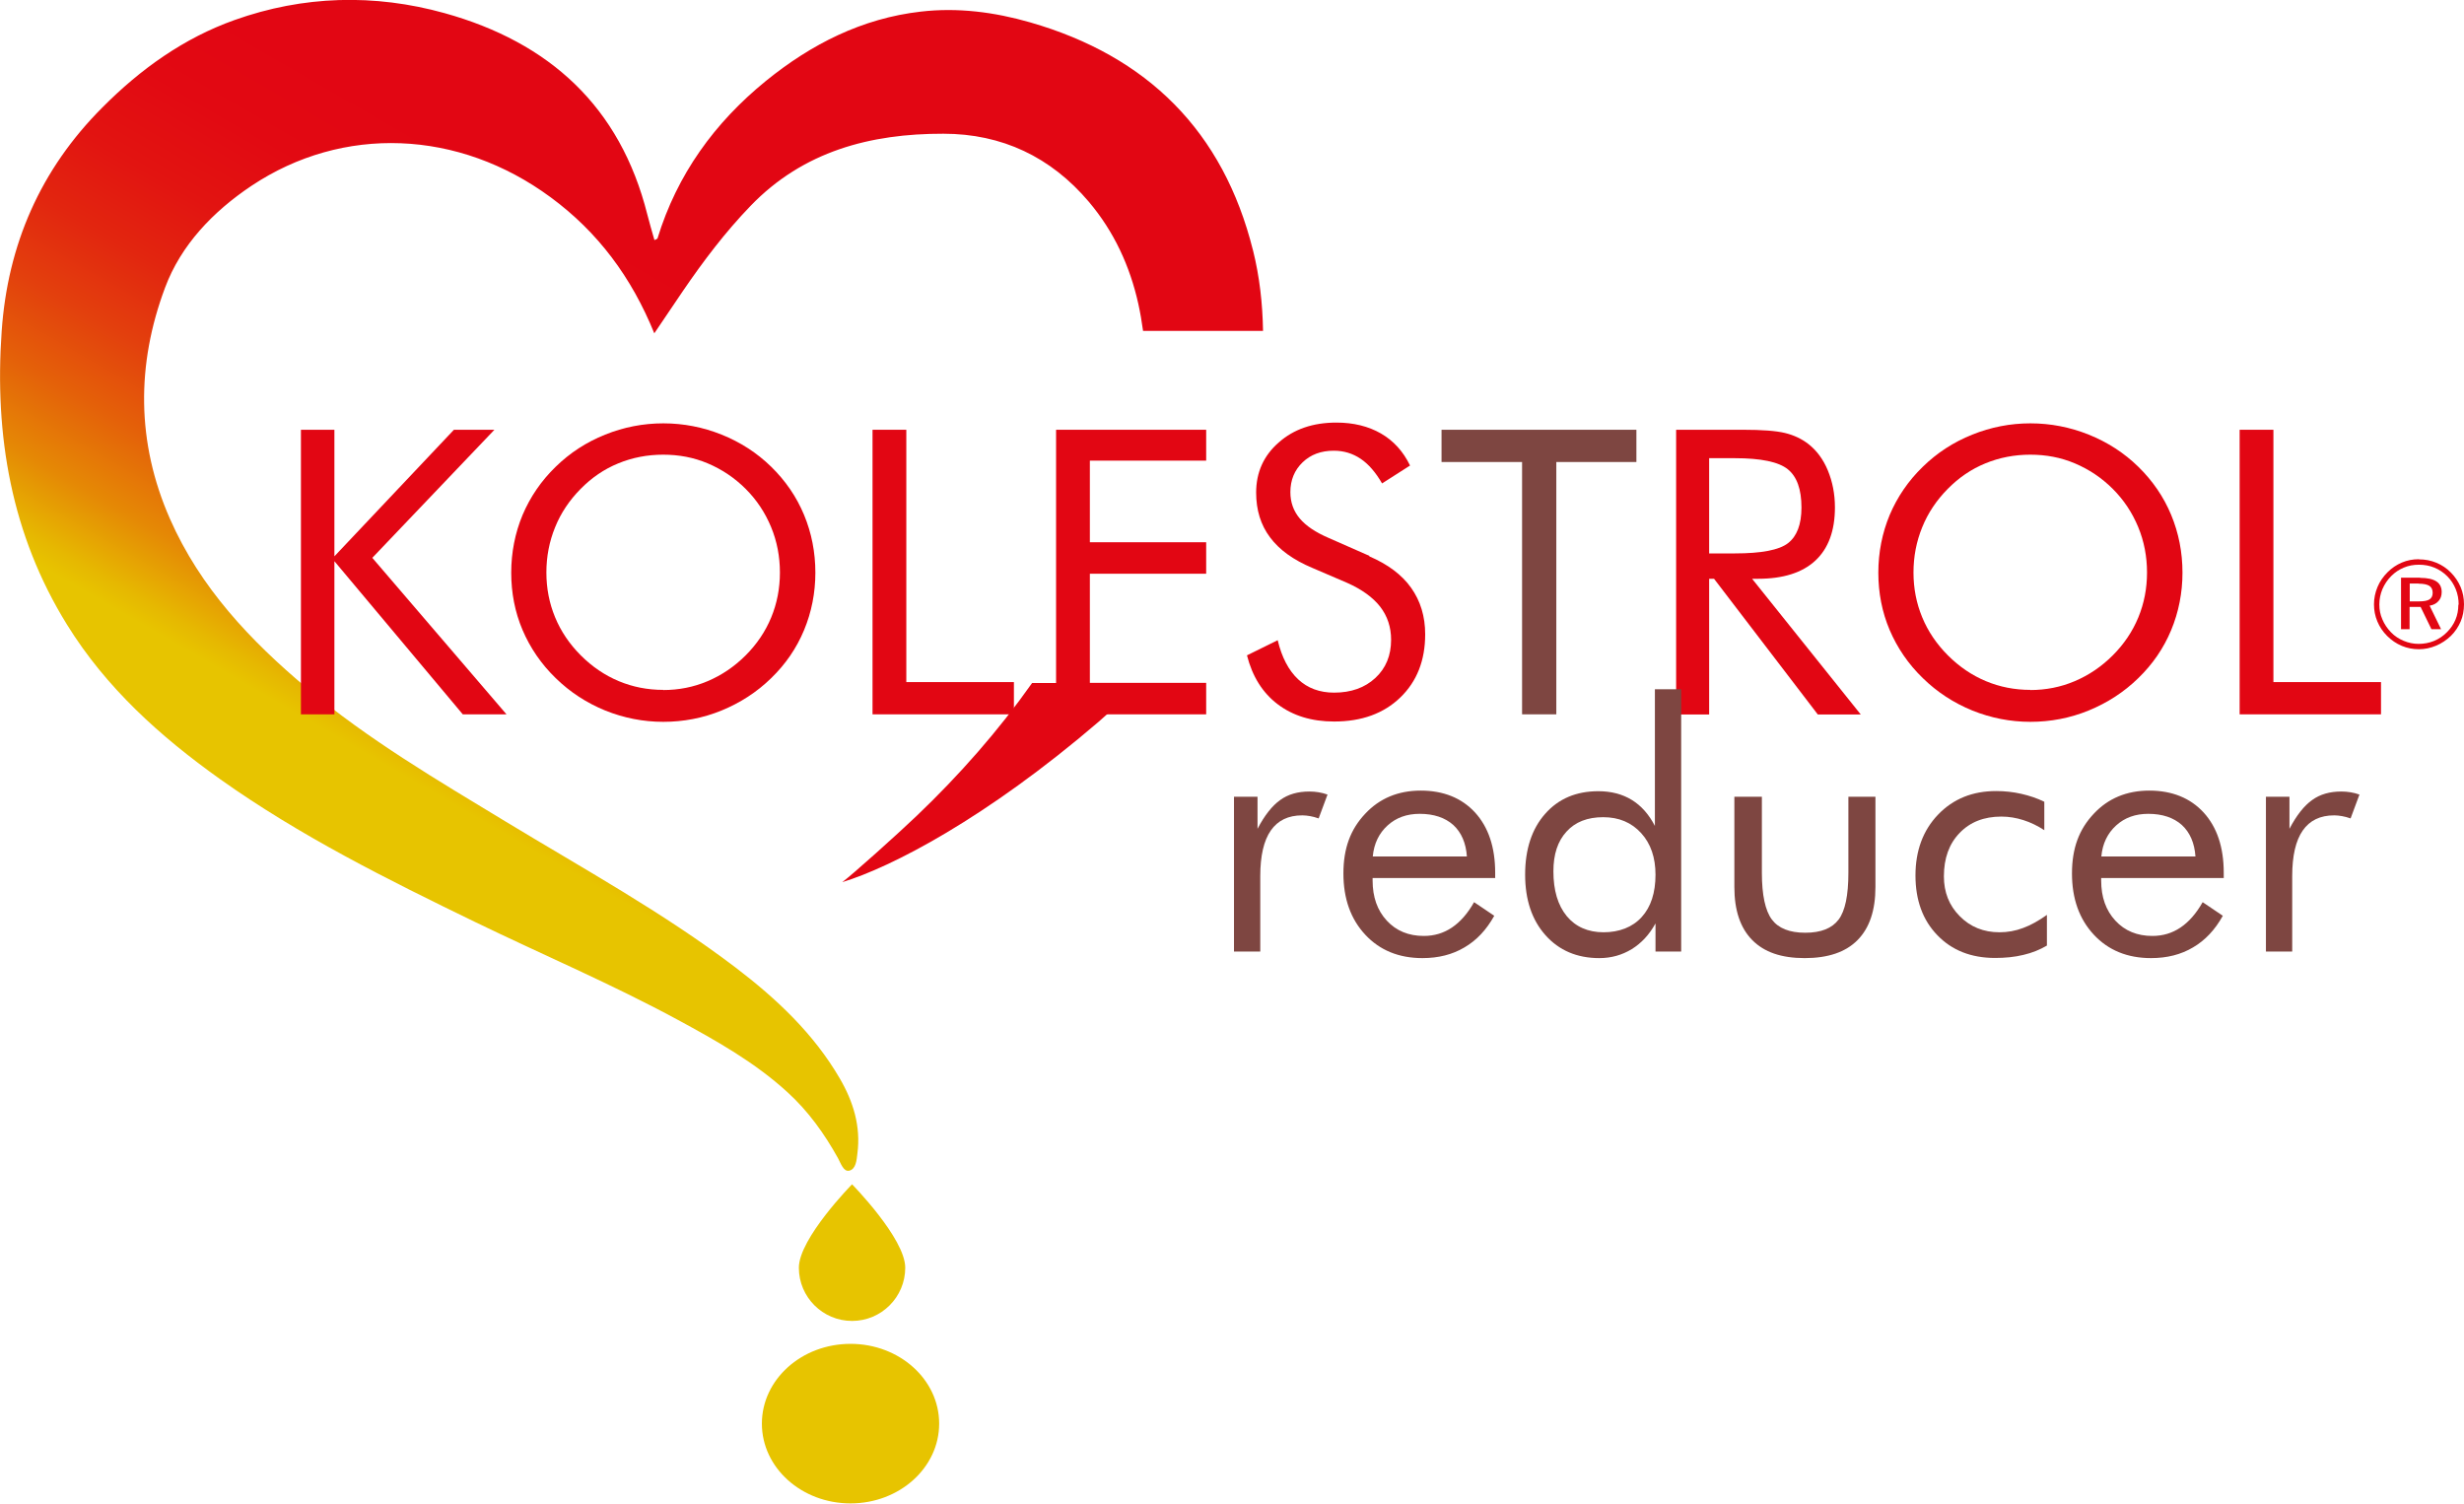 <?xml version="1.0" encoding="UTF-8"?> <svg xmlns="http://www.w3.org/2000/svg" xmlns:xlink="http://www.w3.org/1999/xlink" id="Capa_1" data-name="Capa 1" viewBox="0 0 161.22 98.38"><defs><style> .cls-1 { filter: url(#drop-shadow-1); } .cls-2 { fill: #e20613; } .cls-2, .cls-3, .cls-4, .cls-5 { stroke-width: 0px; } .cls-3 { fill: #e7c400; } .cls-4 { fill: url(#Degradado_sin_nombre_11); } .cls-5 { fill: #7e4641; } </style><linearGradient id="Degradado_sin_nombre_11" data-name="Degradado sin nombre 11" x1="21.85" y1="57.24" x2="57.76" y2="-4.96" gradientUnits="userSpaceOnUse"><stop offset=".11" stop-color="#e7c400"></stop><stop offset=".13" stop-color="#e6b801"></stop><stop offset=".19" stop-color="#e58905"></stop><stop offset=".26" stop-color="#e46109"></stop><stop offset=".33" stop-color="#e3400d"></stop><stop offset=".4" stop-color="#e2260f"></stop><stop offset=".47" stop-color="#e21411"></stop><stop offset=".55" stop-color="#e20912"></stop><stop offset=".63" stop-color="#e20613"></stop></linearGradient><filter id="drop-shadow-1" filterUnits="userSpaceOnUse"><feOffset dx="1.42" dy="4.25"></feOffset><feGaussianBlur result="blur" stdDeviation="2.83"></feGaussianBlur><feFlood flood-color="#1d1d1b" flood-opacity=".2"></feFlood><feComposite in2="blur" operator="in"></feComposite><feComposite in="SourceGraphic"></feComposite></filter></defs><g><path class="cls-3" d="M59.23,82.95c0,1.92-1.56,3.48-3.48,3.48s-3.48-1.56-3.48-3.48,3.48-5.46,3.48-5.46c0,0,3.48,3.54,3.48,5.46Z"></path><ellipse class="cls-3" cx="55.65" cy="93.15" rx="5.8" ry="5.22"></ellipse></g><g><path class="cls-2" d="M59.96,53.4c-1.28,1.22-4.2,3.84-4.85,4.32,3.19-.97,9.39-4.16,16.78-10.5.93-.8,1.79-1.65,2.59-2.53h-6.95c-2.21,3.13-4.75,6.02-7.57,8.71Z"></path><path class="cls-4" d="M81.98,16.37c-1.94-7.77-6.89-12.7-14.59-14.91-2.33-.67-4.73-.98-7.14-.7-3.85.44-7.17,2.13-10.13,4.53-3.37,2.74-5.82,6.13-7.1,10.31-.01.03-.08.05-.2.11-.16-.57-.33-1.13-.47-1.69-1.77-7.03-6.39-11.25-13.26-13.16-4.6-1.28-9.25-1.15-13.74.45-3.32,1.18-6.17,3.22-8.65,5.72C2.64,11.09.5,16.02.11,21.67c-.48,6.81.62,13.31,4.28,19.21,2.55,4.12,6.09,7.31,10.01,10.1,5.22,3.71,10.94,6.56,16.69,9.35,4.41,2.14,8.94,4.06,13.26,6.4,2.53,1.37,5.04,2.78,7.18,4.74,1.36,1.24,2.41,2.71,3.3,4.31.18.33.36.9.73.82.45-.1.49-.7.54-1.13.23-1.77-.27-3.39-1.15-4.9-1.71-2.94-4.15-5.23-6.83-7.27-4.74-3.6-9.95-6.46-15.03-9.54-4.47-2.71-8.98-5.36-13-8.73-3.71-3.11-6.99-6.58-8.97-11.08-2.2-5-2.2-10.11-.32-15.13,1.04-2.79,3.14-4.98,5.65-6.66,5.98-3.99,13.56-3.69,19.58.75,3.1,2.28,5.3,5.25,6.78,8.9.66-.98,1.27-1.88,1.88-2.78,1.34-1.96,2.76-3.84,4.42-5.56,3.45-3.58,7.85-4.73,12.62-4.72,3.82,0,7.03,1.52,9.51,4.45,1.65,1.95,2.69,4.21,3.24,6.68.13.59.23,1.18.31,1.77h7.85c-.03-1.77-.22-3.53-.66-5.29Z"></path></g><g><g class="cls-1"><path class="cls-2" d="M18.27,42.49v-18.62h2.19v8.28l7.82-8.28h2.65l-7.99,8.38,8.78,10.24h-2.86l-8.4-10.02v10.02h-2.19Z"></path><path class="cls-2" d="M51.93,33.21c0,1.33-.25,2.59-.74,3.77-.49,1.18-1.21,2.23-2.15,3.14-.94.92-2.03,1.62-3.25,2.12s-2.5.74-3.81.74-2.58-.25-3.8-.74c-1.22-.5-2.3-1.2-3.24-2.12-.95-.92-1.67-1.98-2.17-3.15-.5-1.18-.74-2.43-.74-3.75s.25-2.59.74-3.77c.5-1.18,1.22-2.24,2.17-3.16.93-.91,2.01-1.61,3.23-2.1,1.22-.49,2.49-.74,3.81-.74s2.6.25,3.82.74,2.31,1.19,3.24,2.1c.94.92,1.66,1.97,2.15,3.15.49,1.18.74,2.44.74,3.78ZM41.97,40.9c1.02,0,1.99-.19,2.91-.58.92-.39,1.75-.95,2.49-1.69.73-.73,1.29-1.56,1.67-2.48.38-.92.57-1.9.57-2.94s-.19-2.04-.58-2.98c-.39-.94-.94-1.77-1.66-2.49-.73-.73-1.56-1.28-2.48-1.67s-1.89-.57-2.92-.57-2.02.19-2.94.57c-.93.38-1.74.94-2.46,1.67-.73.74-1.29,1.57-1.67,2.51-.38.93-.57,1.92-.57,2.96s.19,2.01.57,2.93c.38.92.94,1.75,1.68,2.49.75.75,1.58,1.31,2.49,1.69.91.38,1.88.57,2.91.57Z"></path><path class="cls-2" d="M55.67,42.49v-18.62h2.21v16.51h7.04v2.11h-9.25Z"></path><path class="cls-2" d="M67.68,42.49v-18.62h9.82v2.02h-7.61v5.34h7.61v2.06h-7.61v7.14h7.61v2.06h-9.82Z"></path><path class="cls-2" d="M88.17,32.15c1.21.52,2.13,1.2,2.74,2.06s.92,1.87.92,3.04c0,1.71-.54,3.09-1.63,4.14s-2.53,1.57-4.33,1.57c-1.47,0-2.7-.38-3.69-1.13s-1.66-1.82-2.01-3.2l2.01-.99c.27,1.13.72,1.98,1.34,2.56.62.58,1.41.87,2.35.87,1.11,0,2.01-.32,2.7-.96s1.03-1.47,1.03-2.5c0-.83-.24-1.55-.72-2.17-.48-.61-1.2-1.13-2.17-1.56l-2.26-.97c-1.24-.52-2.16-1.18-2.77-2-.61-.81-.91-1.79-.91-2.93,0-1.32.49-2.42,1.48-3.28.98-.87,2.24-1.3,3.77-1.3,1.12,0,2.09.24,2.91.71s1.46,1.17,1.91,2.1l-1.83,1.17c-.42-.72-.88-1.26-1.4-1.61s-1.1-.53-1.76-.53c-.83,0-1.51.25-2.04.76s-.8,1.16-.8,1.95c0,.66.2,1.23.61,1.72s1.04.91,1.9,1.28l2.66,1.17Z"></path><path class="cls-5" d="M98.17,42.49v-16.51h-5.27v-2.11h12.75v2.11h-5.24v16.51h-2.24Z"></path><path class="cls-2" d="M108.25,42.49v-18.62h4.38c1.25,0,2.16.07,2.74.21s1.09.38,1.53.72c.55.43.98,1.01,1.28,1.74s.46,1.53.46,2.41c0,1.53-.43,2.69-1.28,3.48s-2.1,1.19-3.75,1.19h-.39l7.11,8.88h-2.81l-6.79-8.88h-.32v8.88h-2.16ZM110.41,25.73v6.23h1.69c1.73,0,2.89-.22,3.47-.67s.88-1.22.88-2.33c0-1.2-.3-2.03-.9-2.51s-1.75-.72-3.45-.72h-1.69Z"></path><path class="cls-2" d="M141.38,33.21c0,1.33-.25,2.59-.74,3.77-.49,1.18-1.21,2.23-2.15,3.14-.94.92-2.03,1.62-3.25,2.12s-2.5.74-3.81.74-2.58-.25-3.8-.74c-1.22-.5-2.3-1.2-3.24-2.12-.95-.92-1.67-1.98-2.17-3.15-.5-1.18-.74-2.43-.74-3.75s.25-2.59.74-3.77c.5-1.18,1.22-2.24,2.17-3.16.93-.91,2.01-1.61,3.23-2.1,1.22-.49,2.49-.74,3.81-.74s2.6.25,3.82.74,2.31,1.19,3.24,2.1c.94.92,1.66,1.97,2.15,3.15.49,1.18.74,2.44.74,3.78ZM131.42,40.9c1.02,0,1.99-.19,2.91-.58s1.75-.95,2.49-1.69c.73-.73,1.29-1.56,1.67-2.48.38-.92.57-1.9.57-2.94s-.19-2.04-.58-2.98c-.39-.94-.94-1.77-1.66-2.49-.73-.73-1.56-1.28-2.48-1.67s-1.89-.57-2.92-.57-2.02.19-2.94.57c-.93.38-1.74.94-2.46,1.67-.73.74-1.29,1.57-1.67,2.51-.38.93-.57,1.92-.57,2.96s.19,2.01.57,2.93c.38.92.94,1.75,1.68,2.49.75.75,1.58,1.31,2.49,1.69.91.38,1.88.57,2.91.57Z"></path><path class="cls-2" d="M145.12,42.49v-18.62h2.21v16.51h7.04v2.11h-9.25Z"></path></g><path class="cls-2" d="M158.27,36.6c.4,0,.78.07,1.14.22.36.15.68.36.96.65s.48.59.63.94c.15.36.22.73.22,1.13s-.07.78-.22,1.13c-.15.35-.36.66-.63.93-.29.28-.62.5-.98.65-.36.15-.73.23-1.12.23s-.76-.07-1.12-.22c-.36-.15-.68-.37-.96-.65-.28-.28-.49-.59-.64-.95s-.22-.73-.22-1.12.08-.77.23-1.13.37-.68.66-.97c.27-.27.58-.48.93-.63s.72-.22,1.12-.22ZM160.87,39.56c0-.35-.06-.69-.19-1.01-.13-.32-.31-.6-.55-.84-.25-.25-.53-.44-.85-.57-.31-.13-.65-.19-1.01-.19s-.68.06-.99.19c-.31.13-.58.31-.82.55-.25.25-.44.54-.58.86-.13.32-.2.65-.2,1s.06.66.2.98c.13.31.32.59.56.84.24.25.52.43.83.56.31.13.64.2.98.2s.68-.06,1-.19c.32-.13.6-.32.85-.57.24-.24.43-.51.56-.82.13-.31.19-.64.19-.98ZM158.35,37.81c.48,0,.83.08,1.06.23.23.15.35.38.35.7,0,.24-.07.44-.21.59-.14.16-.33.26-.58.3l.75,1.54h-.63l-.71-1.46h-.72v1.46h-.56v-3.37h1.25ZM158.25,38.18h-.58v1.17h.59c.33,0,.56-.04.7-.13s.21-.23.21-.43c0-.21-.07-.36-.22-.46-.15-.09-.38-.14-.71-.14Z"></path></g><g><path class="cls-5" d="M80.74,62.26v-10.13h1.54v2.1c.46-.88.96-1.51,1.48-1.88.52-.38,1.16-.56,1.92-.56.21,0,.41.02.6.05.19.03.38.08.58.15l-.58,1.56c-.2-.07-.39-.12-.56-.15-.18-.03-.35-.05-.51-.05-.92,0-1.6.33-2.06.99-.46.66-.69,1.66-.69,2.98v4.94h-1.72Z"></path><path class="cls-5" d="M97.84,57.45h-8.03v.16c0,1.09.31,1.96.93,2.63.62.67,1.43,1,2.42,1,.68,0,1.29-.18,1.84-.55.55-.37,1.03-.92,1.45-1.66l1.32.89c-.51.92-1.16,1.61-1.95,2.07-.79.47-1.7.7-2.75.7-1.54,0-2.79-.51-3.74-1.53-.95-1.02-1.43-2.35-1.43-4.01s.47-2.89,1.42-3.9c.94-1.01,2.16-1.52,3.64-1.52s2.68.48,3.56,1.44c.87.96,1.31,2.27,1.31,3.93v.34ZM95.98,56.05c-.06-.89-.36-1.58-.89-2.07-.54-.48-1.27-.73-2.2-.73-.84,0-1.54.25-2.1.76s-.89,1.18-.97,2.03h6.17Z"></path><path class="cls-5" d="M110,45.1v17.16h-1.68v-1.84c-.4.73-.92,1.29-1.55,1.68-.64.39-1.34.59-2.13.59-1.45,0-2.63-.5-3.52-1.5-.89-1-1.33-2.32-1.33-3.97s.44-2.99,1.31-3.97c.87-.99,2.03-1.48,3.48-1.48.84,0,1.57.19,2.19.57.62.38,1.12.95,1.51,1.7v-8.94h1.73ZM108.32,57.24c0-1.13-.31-2.04-.94-2.73-.63-.69-1.45-1.04-2.48-1.04s-1.83.31-2.4.94c-.58.63-.86,1.49-.86,2.6,0,1.25.29,2.22.87,2.93.58.7,1.39,1.06,2.41,1.06s1.9-.33,2.5-1c.6-.66.9-1.59.9-2.77Z"></path><path class="cls-5" d="M115.28,52.13v4.98c0,1.45.22,2.47.65,3.05.43.58,1.16.87,2.19.87s1.75-.29,2.18-.86.64-1.59.64-3.06v-4.98h1.77v5.91c0,1.53-.39,2.68-1.17,3.47-.78.79-1.93,1.18-3.46,1.18s-2.65-.39-3.43-1.18c-.78-.79-1.17-1.94-1.17-3.47v-5.91h1.82Z"></path><path class="cls-5" d="M133.93,59.86v2.01c-.46.27-.97.48-1.54.61-.57.14-1.19.2-1.85.2-1.57,0-2.83-.5-3.78-1.49-.96-.99-1.43-2.3-1.43-3.91s.49-2.95,1.48-3.98c.99-1.03,2.25-1.54,3.8-1.54.56,0,1.11.06,1.64.18s1.04.29,1.51.52v1.86c-.44-.29-.9-.51-1.37-.66-.47-.15-.95-.23-1.44-.23-1.14,0-2.05.36-2.73,1.07-.69.71-1.03,1.66-1.03,2.84,0,1.04.34,1.91,1.04,2.61.69.7,1.56,1.05,2.6,1.05.52,0,1.04-.09,1.54-.28.5-.18,1.03-.48,1.58-.87Z"></path><path class="cls-5" d="M145.51,57.45h-8.03v.16c0,1.09.31,1.96.93,2.63.62.67,1.43,1,2.42,1,.68,0,1.29-.18,1.84-.55.55-.37,1.03-.92,1.45-1.66l1.32.89c-.51.92-1.16,1.61-1.95,2.07-.79.47-1.7.7-2.75.7-1.54,0-2.79-.51-3.74-1.53-.95-1.02-1.43-2.35-1.43-4.01s.47-2.89,1.42-3.9c.94-1.01,2.16-1.52,3.64-1.52s2.68.48,3.56,1.44c.87.96,1.31,2.27,1.31,3.93v.34ZM143.65,56.05c-.06-.89-.36-1.58-.89-2.07-.54-.48-1.27-.73-2.2-.73-.84,0-1.54.25-2.1.76s-.89,1.18-.97,2.03h6.17Z"></path><path class="cls-5" d="M148.26,62.26v-10.13h1.54v2.1c.46-.88.96-1.51,1.48-1.88.52-.38,1.16-.56,1.92-.56.21,0,.41.02.6.05.19.03.38.08.58.15l-.58,1.56c-.2-.07-.39-.12-.56-.15-.18-.03-.35-.05-.51-.05-.92,0-1.6.33-2.06.99-.46.66-.69,1.66-.69,2.98v4.94h-1.72Z"></path></g></svg> 
